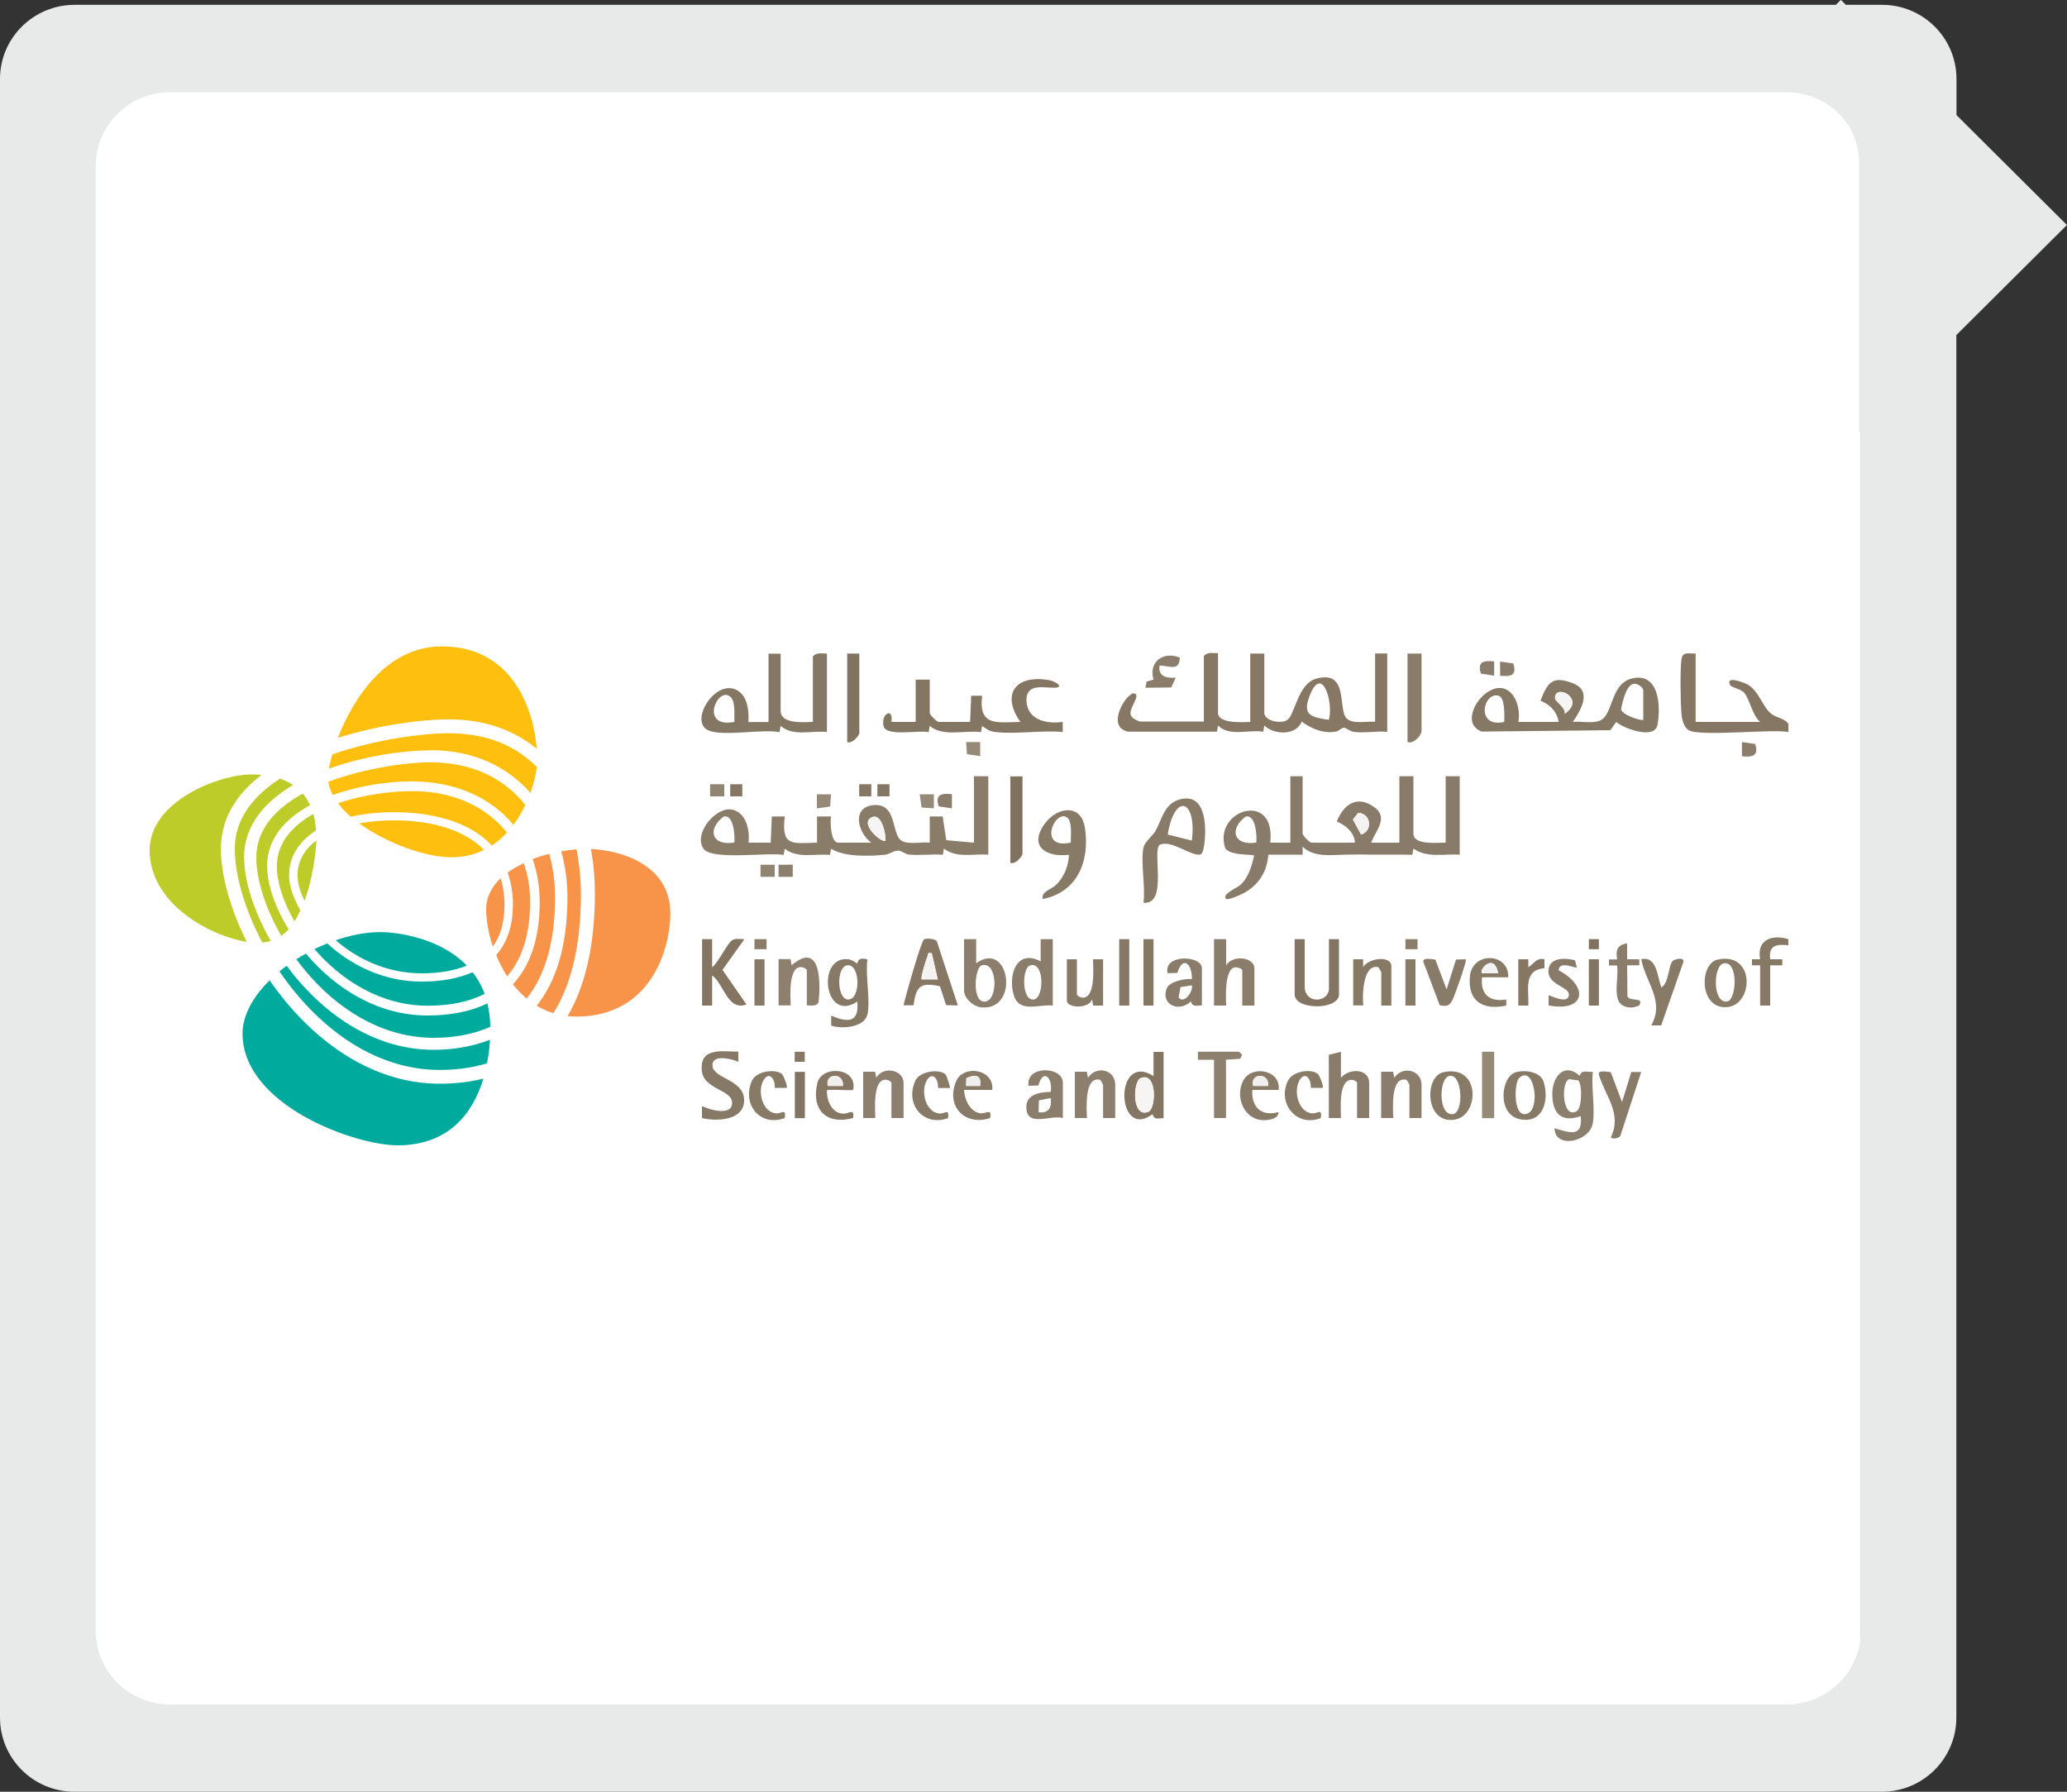 <?xml version="1.0" encoding="UTF-8"?>
<svg id="Layer_1" data-name="Layer 1" xmlns="http://www.w3.org/2000/svg" viewBox="0 0 150 130">
  <rect x="0" y="0" width="150" height="130" fill="#333333" stroke="none"/>
  <defs>
    <style>
      .cls-1 {
        fill: none;
      }

      .cls-2 {
        fill: #8a7d6b;
      }

      .cls-3 {
        fill: #8b7f6d;
      }

      .cls-4 {
        fill: #ffbf0f;
      }

      .cls-5 {
        fill: #908473;
      }

      .cls-6 {
        fill: #837562;
      }

      .cls-7 {
        fill: #80725e;
      }

      .cls-8 {
        fill: #e8e9e9;
      }

      .cls-9 {
        fill: #00ab9e;
      }

      .cls-10 {
        fill: #857865;
      }

      .cls-11 {
        fill: #8b7e6c;
      }

      .cls-12 {
        fill: #897c6a;
      }

      .cls-13 {
        fill: #f7944a;
      }

      .cls-14 {
        fill: #8c7f6d;
      }

      .cls-15 {
        fill: #fff;
      }

      .cls-16 {
        fill: #817460;
      }

      .cls-17 {
        fill: #f0efed;
      }

      .cls-18 {
        fill: #bdcc29;
      }

      .cls-19 {
        fill: #897d6a;
      }

      .cls-20 {
        fill: #877a67;
      }

      .cls-21 {
        fill: #867865;
      }

      .cls-22 {
        fill: #857764;
      }

      .cls-23 {
        fill: #f6f5f4;
      }

      .cls-24 {
        fill: #8d806f;
      }

      .cls-25 {
        fill: #887b68;
      }

      .cls-26 {
        fill: #f4f3f1;
      }

      .cls-27 {
        fill: #847764;
      }

      .cls-28 {
        fill: #887b69;
      }

      .cls-29 {
        fill: #867966;
      }

      .cls-30 {
        fill: #958978;
      }

      .cls-31 {
        fill: #837662;
      }
    </style>
  </defs>
  <rect class="cls-15" x="3.47" y="4" width="131.58" height="122.91"/>
  <g id="frame">
    <g id="frame-2">
      <path class="cls-1" d="M134.91,11.85c0-.92-.23-1.78-.64-2.54-.94-1.57-2.66-2.62-4.63-2.62H12.34c-2.98,0-5.4,2.41-5.4,5.38v106.22c0,2.97,2.42,5.38,5.4,5.38h117.3c2.98,0,5.4-2.41,5.4-5.38V31.21l-.13.13V11.85h0Z"/>
      <path class="cls-8" d="M150,16.33l-8.02-7.98v-2.62c0-2.97-2.42-5.38-5.4-5.38h-2.63l-.36-.36-.36.36H5.4C2.42.36,0,2.76,0,5.73v118.89c0,2.97,2.42,5.38,5.4,5.38h131.17c2.98,0,5.4-2.41,5.4-5.38V24.31l8.02-7.98h.01ZM135.05,118.29c0,2.97-2.42,5.38-5.4,5.38H12.34c-2.98,0-5.4-2.41-5.4-5.38V12.07c0-2.97,2.42-5.38,5.4-5.38h117.3c1.97,0,3.69,1.05,4.63,2.62.41.76.64,1.62.64,2.54v19.49l.13-.13v87.08h0Z"/>
    </g>
  </g>
  <g>
    <path class="cls-13" d="M35.77,68.67c.56-.77.84-1.77.84-2.99,0-.74-.1-1.39-.28-1.96-.64.61-1.05,1.36-1.05,2.27,0,.74.16,1.7.48,2.68"/>
    <path class="cls-13" d="M42.88,61.59c.2,1.08.29,2.16.29,3.22,0,4-.78,6.86-1.98,8.91.2.02.4.04.62.04,5.62,0,6.84-5.21,6.84-7.47,0-3.63-3.72-4.6-5.77-4.69"/>
    <path class="cls-13" d="M37.22,65.68c0,1.52-.43,2.72-1.21,3.62.21.52.48,1.04.79,1.54,1.1-1.26,1.67-3.07,1.67-5.44,0-1-.16-1.92-.46-2.77-.42.2-.82.42-1.17.68.24.69.39,1.46.39,2.38"/>
    <path class="cls-13" d="M39.17,65.39c0,2.86-.78,4.77-1.95,6.03.3.38.63.72,1,1.03,1.24-1.55,2.06-3.88,2.06-7.36,0-1.06-.14-2.13-.42-3.14-.4.1-.81.23-1.21.38.33.93.51,1.95.51,3.05"/>
    <path class="cls-13" d="M41.18,65.1c0,3.72-.91,6.2-2.23,7.87.37.22.77.41,1.21.54,1.22-1.94,2-4.73,2-8.69,0-.56-.05-1.77-.32-3.2-.35.03-.72.08-1.11.15.3,1.09.45,2.22.45,3.33"/>
    <path class="cls-4" d="M29.94,56.7c3.12,0,5.69,1.18,7.32,3.15.34-.46.63-.96.86-1.45-1.48-1.85-3.75-3.09-6.89-3.09-1.65,0-4.7.4-7.4,1.41.05.33.15.65.32.96,1.91-.69,4.06-.99,5.79-.99"/>
    <path class="cls-4" d="M38.95,54.33c-.22-2.81-1.71-7.43-6.89-7.43-4.01,0-6.43,3.77-7.54,6.63,3.05-.95,6.19-1.34,8.01-1.34,2.72,0,4.82.83,6.42,2.14"/>
    <path class="cls-4" d="M25.45,59.26c.95-.22,2.02-.33,3.2-.33,1.75,0,5.09.31,7.04,2.42.41-.27.78-.59,1.1-.94-1.5-1.88-3.91-3.01-6.85-3.01-1.61,0-3.62.27-5.41.88.26.34.57.67.92.98"/>
    <path class="cls-4" d="M35.13,61.67c-1.82-1.87-4.87-2.15-6.48-2.15-.94,0-1.8.08-2.58.22,1.99,1.46,4.85,2.46,6.69,2.46.9,0,1.69-.2,2.37-.54"/>
    <path class="cls-4" d="M31.23,54.43c3.23,0,5.63,1.25,7.26,3.1.27-.74.41-1.41.47-1.88-1.42-1.43-3.46-2.45-6.42-2.45-1.83,0-5.25.44-8.42,1.53-.12.39-.2.74-.25,1.04,2.62-.94,5.49-1.33,7.37-1.33"/>
    <path class="cls-18" d="M17.71,62.22c0-2.33,1.5-4.04,3.55-5.26-.3-.2-.62-.36-.94-.47-1.93,1.25-3.28,2.92-3.28,5.08,0,1.92.71,4.39,2,6.82.21-.02.42-.06.61-.12-1.23-2.15-1.93-4.35-1.93-6.06"/>
    <path class="cls-18" d="M19.38,62.87c0-2.02,1.31-3.46,3.12-4.45-.15-.32-.32-.61-.53-.84-1.94,1.07-3.37,2.57-3.37,4.65,0,1.59.65,3.65,1.81,5.67.19-.14.37-.29.53-.47-.99-1.62-1.55-3.27-1.55-4.55"/>
    <path class="cls-18" d="M18.97,56.22c-.26-.02-.5-.03-.72-.03-2.35,0-7.39,1.93-7.39,5.5,0,3.83,4.27,6.19,7.05,6.65-1.21-2.42-1.88-4.85-1.88-6.76,0-2.24,1.18-4,2.94-5.35"/>
    <path class="cls-18" d="M20.98,63.51c0-1.34.7-2.45,1.95-3.25-.03-.45-.09-.85-.19-1.2-1.55.87-2.65,2.11-2.65,3.81,0,1.13.46,2.55,1.28,3.98.16-.25.3-.52.43-.8-.53-.92-.82-1.81-.82-2.54"/>
    <path class="cls-18" d="M21.59,63.51c0,.54.18,1.18.51,1.85.61-1.65.82-3.52.86-4.38-.88.66-1.37,1.52-1.37,2.53"/>
    <path class="cls-9" d="M30.59,71.22c-2.78,0-5.15-1.22-6.84-2.77-.31.13-.62.26-.93.41,1.95,2.26,4.81,4.11,8.22,4.11,1.65,0,3.02-.29,4.13-.86-.22-.6-.52-1.12-.87-1.57-1,.44-2.22.68-3.7.68"/>
    <path class="cls-9" d="M19.56,71.13c-1.19,1.18-1.96,2.53-1.96,3.86,0,5.19,8.12,8.11,11.26,8.11,3.72,0,5.47-2.35,6.22-4.84-1.13.28-2.22.37-3.17.37-5.19,0-9.53-3.43-12.35-7.51"/>
    <path class="cls-9" d="M27.6,67.63c-1.05,0-2.16.22-3.24.59,1.57,1.36,3.72,2.4,6.23,2.4,1.32,0,2.4-.2,3.29-.56-1.97-2.03-5.07-2.43-6.28-2.43"/>
    <path class="cls-9" d="M31.03,73.68c-3.68,0-6.76-2.03-8.83-4.49-.24.13-.47.26-.7.41,2.29,3.1,5.78,5.7,9.97,5.7,1.35,0,2.79-.21,4.11-.8,0-.62-.09-1.18-.21-1.7-1.35.66-2.9.88-4.34.88"/>
    <path class="cls-9" d="M31.47,76.17c-4.49,0-8.22-2.79-10.67-6.1-.18.13-.35.27-.52.41,2.64,3.87,6.72,7.15,11.62,7.15,1.13,0,2.3-.13,3.44-.48.12-.59.19-1.17.22-1.71-1.43.56-2.89.73-4.09.73"/>
  </g>
  <g>
    <path class="cls-22" d="M129.78,53.11c-1.25-.23-6.47.36-7.25-.14-.33-.21-.46-.73-.5-1.1-.08-.73-.12-3.42,0-4.09.1-.53.6-.34,1.02-.36v4.96h4.68c-.57-.48-.77-1.69-1.16-2.12-.28-.31-.92-.35-1.03-.58-.33-.7,1.09-.13,1.31,0,.8.49,1.02,1.51,1.61,2.04.44.4.99.34,1.32.8v.58Z"/>
    <path class="cls-29" d="M129.78,68.14v.44c-.87-.08-1.45,0-1.32,1.02h.88s0,.44,0,.44h-.88v2.92h-.73v-2.92h-.59s0-.44,0-.44h.59c-.26-1.42.85-1.82,2.05-1.46Z"/>
    <path class="cls-28" d="M94.53,56.32v4.16c0,.15.51.66.66.66h3.14c-.04-.73-.68-1.28-1.32-1.53.48-1.23,1.44-1.94,2.69-1.07,1.11.77.14,1.71-.2,2.6h2.05v-4.82h1.02v4.16c0,.87,1.77.65,2.34.66v-4.82h1.02v5.69c-1.12-.07-2.38.26-3.36-.44l-.08.45c-.92-.03-1.85,0-2.77-.01-.81-.01-1.23-.02-2.05,0-1.07.02-2.33.22-3.14-.58v.58h-2.49c-.08,1.27-.76,2.29-1.9,2.85-.18.09-1.06.48-1.17.36-.32-.35.81-.79,1.05-1.02.61-.57.8-1.34.99-2.11,0-.15-1.93.06-2.13-.65-.76-2.73,3.73-4.07,3.3-.3h1.46v-4.82h.88ZM98.77,60.55c.84-.23.77-1.5-.2-1.58l-.39.49.59,1.09ZM91.17,61.13c.05-.48-.04-2.07-.78-1.88-1.22.92-.86,2.15.78,1.88Z"/>
    <path class="cls-19" d="M71.72,56.32v5.69c-1.07-.08-2.3.28-3.22-.44l-.08.45c-.8-.07-1.68.07-2.47-.02-.27-.03-.5-.27-.75-.28-.33-.02-.62.26-1.01.3-1.12.11-2.95.16-3.88-.44l-.08.45c-1.1-.11-2.34.29-3.28-.45l-.08.45c-1.13-.2-5.12.39-5.78-.41-.87-1.06.91-3.25,2.16-2.85.94.3,1.17,1.52,1.07,2.37h1.61s.08-1.9.08-1.9h.94c-.26,2.18.51,1.95,2.34,1.9v-1.9s1.02,0,1.02,0c-.08.4-.02,1.9.51,1.9h2.41c-1.02-.75-1.45-2.65.24-2.73,1.47-.07,1.27,1.66,1.76,2.4.38.58,1.6.24,2.24.33v-1.9s.94,0,.94,0l.26,1.72,2.01.18v-4.82h1.02ZM53.29,61.13c.05-.48-.04-2.07-.78-1.88-1.22.92-.86,2.15.78,1.88ZM64.26,60.99c.03-.49-.29-2.06-1.02-1.68-.9.47.8,1.92,1.02,1.68Z"/>
    <path class="cls-21" d="M88.39,47.42v4.3c0,.8,1.8.68,2.34.66v-4.96h1.02v4.3c0,.58,1.18.83,1.66.52.58-.37.74-2.64,2.14-3.01,2.39-.63,1.49,2.31,2.2,2.92.48.41,1.44.16,2.04.22v-4.96h.88v5.69c-.76-.08-1.69.11-2.42,0-.32-.04-.56-.3-.72-.3-.18,0-.36.24-.59.28-.89.17-1.79-.21-2.48-.73-.39,1.05-2.02.97-2.71.29l-.08.45c-1.08-.17-2.46.38-3.28-.45l-.08.45h-6.43c-1.71-.34-.1-2.89.43-2.78.56.12-.56,1.23-.2,1.66.06.16.54.38.64.38h4.61v-4.74c.24-.33.67-.21,1.02-.22ZM96.43,52.23c.36-1.18-.47-4.11-1.39-1.75-.55,1.42.09,1.55,1.39,1.75Z"/>
    <path class="cls-10" d="M113.11,52.38c-.13-.76-.63-1.27-1.32-1.54.52-1.32.85-1.83,2.32-1.28s.62,1.94.03,2.82c.66-.08,1.77.23,2.26-.3.64-.69.64-2.49,1.98-2.84,2.01-.53,2.16,1.97,1.9,3.36-.2,1.08-2.44.27-2.99-.22l-.43.6-9.34.1c-1.3-.51-.58-2.09.26-2.74,1.61-1.24,2.66.49,2.41,2.04h2.93ZM119.25,52.23v-2.12c0-.24-.41-.53-.66-.5-.59.05-.83,1.31-.95,1.82-.02.43,1.52.9,1.61.8ZM113.55,51.79c1.62-1.13-.8-2.27-.7-1.09.01.16.8.68.7,1.09ZM109.16,52.38c.02-.42.06-1.74-.38-1.89-1.12-.38-1.76,2.36.38,1.89Z"/>
    <path class="cls-27" d="M56.65,47.42v4.16c0,.97,1.68.82,2.34.8v-4.74c.24-.33.67-.21,1.02-.22v5.69c-1.11-.12-2.44.35-3.36-.44l-.08.45c-1.28-.24-4.07.33-5.15-.12-1.49-.63.55-3.91,2.15-2.87.7.45.79,1.5.74,2.26h1.46v-4.96h.88ZM53.29,52.38c-.01-.45.08-1.41-.22-1.75-.91-1.06-2.43,2.25.22,1.75Z"/>
    <path class="cls-31" d="M67.47,49.31v2.41c0,.15.51.66.66.66h2.27l.08-1.9h.79c-.27,2.24,1.06,1.93,2.78,1.9-1.43-2.03-.33-3.46,2.09-3.03.51.09,1.15.56.32.55-.72,0-2.01-.33-1.97.93.05,1.42,1.46,1.71,2.63,1.55v.73c-1.55-.14-3.39.18-4.9,0-.44-.05-.6-.2-.95-.44l-.08.45c-1.22-.16-2.72.37-3.72-.45l-.08.45c-.68-.16-3.05.34-3.26-.41-.25-.89.72-1.47.56-.33h1.76v-3.07h1.02Z"/>
    <path class="cls-25" d="M82.98,61.5c.08-.41.67-.86.86-1.19.53-.94.67-2.17,2.03-2.36s1.58,1.32,1.59,2.35c0,.32-.05,1.6-.33,1.69-.63.2-2.11-1.09-2.96-.7-.6.37.62,4.39-1.19,4.21.16-1.17-.22-2.92,0-4.01ZM86.49,60.99c.38-2.99-1.25-3.52-1.75-.44l1.75.44Z"/>
    <path class="cls-20" d="M75.67,65.22c-.11-.56.59-.65.96-1.01.58-.56.92-1.39.94-2.19-1.66.21-2.95-.63-1.75-2.26.91-1.24,2.64-1.46,2.91.3.37,2.38-.52,4.67-3.06,5.17ZM77.71,61.13c-.02-.45.13-1.57-.29-1.83-.92-.57-2.12,2.39.29,1.83Z"/>
    <path class="cls-3" d="M115.59,81.49c-.22,1.36-2.76,1.9-2.78.37,1.07.31,2.07.72,1.9-.88-1.47.52-2.08-.26-2.06-1.68.02-1.22.9-2.24,1.99-1.24.12-.48.52-.26.95-.29-.13,1.13.18,2.64,0,3.72ZM114.53,78.39l-.66-.09c-.62.24-.49,2.94.55,2.32.4-.24.41-1.93.11-2.24Z"/>
    <path class="cls-2" d="M76.4,68.14v4.82c-1-.12-2.42.58-2.83-.75-.44-1.45.2-3.39,1.95-2.46v-1.61s.88,0,.88,0ZM74.74,70.05c-.58.19-.61,2.57.27,2.47.78-.08.8-2.82-.27-2.47Z"/>
    <path class="cls-29" d="M62.94,73.61c-.2.94-1.87,1.07-2.62.8v-.72c1.18.51,2.05.54,1.89-1.02-2.41,1.61-2.98-3.34-.65-3.07.3.03.62.32.65.3.06-.04-.02-.5.74-.29-.17,1.15.23,2.95,0,4.01ZM61.43,70.05c-.75.19-.69,2.47.12,2.47.96,0,.87-2.72-.12-2.47Z"/>
    <path class="cls-6" d="M51.68,68.14v2.04c.43-.31,1.1-1.75,1.46-1.97.25-.15.6-.06.88-.07l-1.59,2.23,1.74,2.51c-1.37.5-1.62-1.47-2.49-2.11v2.19h-.73v-4.82h.73Z"/>
    <path class="cls-2" d="M88.1,68.14h.88s0,1.9,0,1.9c.45-.78,2.05-.61,2.05.22v2.7h-.88v-2.55c0-.14-.34-.24-.51-.23-.79.08-.68,2.21-.66,2.78h-.88v-4.82Z"/>
    <path class="cls-12" d="M96.43,76.53l.88-.22v1.9c.54-.71,2.05-.72,2.05.36v2.55h-.88v-2.55c0-.09-.22-.21-.36-.22-1.01-.04-.81,2.1-.81,2.77h-.88v-4.6Z"/>
    <path class="cls-6" d="M94.68,68.14v3.43c0,1.32,1.76,1.18,1.76.15v-3.58h.73v4.01c0,1.15-3.22,1.15-3.22,0v-4.01h.73Z"/>
    <path class="cls-21" d="M69.52,72.95l-.86-.02-.45-1.37c-1.45-.32-1.72.02-1.92,1.38h-.72c.12-.59,1.27-4.64,1.48-4.78.15-.1.78-.06.93.12l1.53,4.67ZM67.62,69.16c-.37-.06-.23.03-.31.21-.1.22-.53,1.59-.43,1.69h1.17s-.44-1.9-.44-1.9Z"/>
    <path class="cls-11" d="M69.96,68.14h.88s0,1.75,0,1.75c2.43-1.75,3.19,3.46.38,3.2-.59-.05-1.26-.66-1.26-1.23v-3.72ZM71.22,70.05c-.48.16-.72,2.72.27,2.62s.89-3.01-.27-2.62Z"/>
    <path class="cls-29" d="M53.58,76.31v.73c-.49-.22-1.99-.6-1.87.34.12.87,2.23.97,2.29,2.37.07,1.55-1.96,1.64-3.06,1.37v-.87c.51.26,2.17.76,2.19-.22s-2.07-.97-2.2-2.34c-.16-1.72,1.43-1.39,2.64-1.39Z"/>
    <path class="cls-31" d="M84.44,76.31v4.82c-.4,0-.68.15-.8-.29-2.65,1.97-2.83-4.58.07-2.77v-1.75s.73,0,.73,0ZM82.78,78.22c-.57.19-.67,2.93.55,2.45.57-.19.67-2.93-.55-2.45Z"/>
    <path class="cls-14" d="M80.93,81.12h-.88v-2.41s-.16-.36-.24-.37c-1.14-.25-.95,2.13-.93,2.78h-.88v-3.36h.87s.08.44.08.44c.62-.92,1.98-.6,1.98.51v2.41Z"/>
    <path class="cls-14" d="M65.57,81.12h-.88v-2.55c0-.09-.24-.22-.37-.23-1-.1-.81,2.16-.8,2.78h-.88v-3.36h.87s.08.44.08.44c.5-.88,1.98-.59,1.98.37v2.55Z"/>
    <path class="cls-24" d="M58.55,72.95v-2.55c0-.09-.24-.22-.37-.23-1-.1-.81,2.16-.8,2.78h-.88v-3.36h.87s.08.44.08.44c2.1-1.78,2.12,1.21,1.95,2.68-.11.34-.57.23-.86.24Z"/>
    <path class="cls-2" d="M103.16,81.12h-.88v-2.41s-.16-.36-.24-.37c-1.14-.25-.95,2.13-.93,2.78h-.88v-3.36h.87s.08.44.08.44c.6-.9,1.98-.57,1.98.51v2.41Z"/>
    <path class="cls-19" d="M103.16,47.42v5.62c0,.32-.6.97-1.02.8v-6.42h1.02Z"/>
    <path class="cls-11" d="M77.13,81.12c-.9-.26-2.65.73-2.65-.8,0-.94.99-1.08,1.77-1.1.16-1-.54-1.75-.9-.46l-.71.02c-.22-1.5,2.49-1.43,2.49-.22v2.55ZM76.25,79.67l-.86.17-.02.86c.73.09.97-.33.88-1.02Z"/>
    <path class="cls-20" d="M120.57,71.64c.53-.29.5-1.54.8-1.9.14-.17.9-.32.79.06l-1.61,4.6h-.72c.99-1.77-.38-3.06-.73-4.8,1.14-.27,1.17,1.26,1.46,2.04Z"/>
    <path class="cls-25" d="M116.89,77.79l.82,2.17.67-2.18h.72s-1.49,4.56-1.49,4.56c-.02.27-.7.34-.71.17.83-1.71-.41-2.99-.87-4.53-.11-.38.65-.2.85-.19Z"/>
    <path class="cls-12" d="M87.22,72.95c-.4,0-.68.14-.8-.29-.85.83-2.25.23-1.73-.99.18-.44,1.35-.71,1.8-.62.05-1.04-.64-1.8-1.05-.46l-.71.02c-.33-1.4,2.49-1.31,2.49-.36v2.7ZM86.49,71.49l-.82.13-.14.75c.36.52,1.08-.42.96-.88Z"/>
    <path class="cls-29" d="M98.19,69.6h.73s0,.58,0,.58c.35-.67,2.05-.89,2.05-.07v2.85h-.73v-2.41s-.16-.36-.24-.38c-1.12-.24-1.14,2.12-1.07,2.78h-.73v-3.36Z"/>
    <path class="cls-20" d="M104.73,77.8c2.74-.62,2.65,3.18.81,3.44-2.14.31-2.19-3.13-.81-3.44ZM105.16,78.07c-.75.19-.8,2.87.26,2.77.84-.08.71-3.02-.26-2.77Z"/>
    <path class="cls-20" d="M78.15,69.6v2.55c0,.09.24.22.37.23,1,.1.81-2.16.8-2.78h.73v3.36h-.72s-.08-.44-.08-.44c-.24.69-1.83.64-1.83.07v-2.99h.73Z"/>
    <path class="cls-20" d="M109.99,77.8c.66-.19,1.79-.06,2.03.69.41,1.31,0,3.04-1.7,2.72s-1.42-3.09-.33-3.41ZM110.22,78.24c-.31.31-.44,2.69.47,2.6,1.2-.12.66-3.74-.47-2.6Z"/>
    <polygon class="cls-24" points="88.97 76.89 88.97 81.12 88.1 81.12 88.1 76.89 86.93 76.89 86.93 76.31 89.92 76.31 90.14 76.53 90 76.82 88.97 76.89"/>
    <path class="cls-25" d="M124.62,69.63c2.84-.64,2.66,3.49.55,3.45-1.89-.03-1.81-3.16-.55-3.45ZM125.05,69.91c-.73.21-.77,2.86.26,2.76.75-.07.85-3.08-.26-2.76Z"/>
    <path class="cls-16" d="M62.36,47.42v5.76c0,.21-.56.82-.88.66v-6.42h.88Z"/>
    <path class="cls-7" d="M74.2,56.32v5.62c0,.21-.56.82-.88.66v-6.27h.88Z"/>
    <path class="cls-20" d="M109.45,70.91h-1.9c-.13,1.23.54,1.81,1.76,1.61v.44c-1.66.36-2.82-.28-2.64-2.12s2.86-1.72,2.78.07ZM108.72,70.62c-.3-1.65-1.59-.06-1.1,0h1.1Z"/>
    <path class="cls-28" d="M104.16,69.62l.82,2.17.68-2.17.71-.02c.11.1-.82,2.67-.95,2.92-.25.47-.37.51-.94.42l-1.18-3.13c-.11-.38.64-.2.85-.19Z"/>
    <path class="cls-25" d="M72.01,79.08h-2.05c.03.68.42,1.58,1.16,1.69.48.07.85-.41.74.35-1.84.61-3.25-.86-2.47-2.68.52-1.21,2.77-.89,2.62.64ZM71.13,78.79c.11-.81-.36-.87-1-.56l-.02.56h1.03Z"/>
    <path class="cls-25" d="M92.78,79.08h-1.9c-.08,1.27.66,1.94,1.9,1.61.02.52-.82.62-1.22.58-1.37-.14-1.94-1.79-1.32-2.9s2.73-.75,2.55.72ZM92.04,78.79c.06-1.04-1.37-.91-1.1,0h1.1Z"/>
    <path class="cls-21" d="M61.92,79.08c-.06.06-1.39-.04-1.69,0-.22.03-.23-.09-.22.22.03.66.4,1.44,1.13,1.5.48.04.88-.45.77.32-1.91.51-3.05-.55-2.6-2.52.31-1.36,2.97-1.15,2.6.48ZM61.18,78.79c.06-1.04-1.37-.91-1.1,0h1.1Z"/>
    <path class="cls-25" d="M95.66,77.95c.11.11.42.9.33.98h-.87c.05-.68-.45-1.27-.85-.48s-.03,2.24.94,2.33c.42.04.74-.41.64.34-1.8.71-3.2-1.13-2.37-2.73.35-.68,1.71-.89,2.19-.44Z"/>
    <path class="cls-20" d="M56.76,77.95c.11.11.42.9.33.98h-.87c.05-.68-.45-1.27-.85-.48s-.03,2.24.94,2.33c.42.04.74-.41.64.34-1.85.68-3.14-1.07-2.37-2.73.32-.69,1.73-.87,2.19-.44Z"/>
    <path class="cls-28" d="M114.42,70.18c-.11.11-1.27-.52-1.31.22,2.21,1.17,1.95,3.05-.73,2.55v-.73c.05-.06,1.47.75,1.47-.07,0-.57-1.55-.68-1.48-1.75.06-.95,1.21-.91,1.92-.73l.14.51Z"/>
    <path class="cls-20" d="M68.61,77.95c.09.09.37.95.33.99h-.87c.05-.68-.45-1.27-.85-.48s-.03,2.24.94,2.33c.42.04.74-.41.64.34-1.84.64-3.15-1.05-2.37-2.73.32-.69,1.77-.87,2.19-.44Z"/>
    <path class="cls-2" d="M118.08,68.43v1.17s.88,0,.88,0v.44h-.88s.02,2.24.02,2.24c.14.43,1.26.02.85.67-.01.02-.42.15-.51.15-1.7.04-.92-1.94-1.09-3.05h-.59s0-.44,0-.44h.59c-.1-.7,0-1.03.73-1.17Z"/>
    <rect class="cls-30" x="107.55" y="76.31" width=".88" height="4.82"/>
    <rect class="cls-21" x="81.22" y="68.14" width=".73" height="4.82"/>
    <rect class="cls-21" x="82.98" y="68.14" width=".73" height="4.82"/>
    <path class="cls-22" d="M110.18,69.6h.73s0,.58,0,.58c.41-.26.59-.71,1.17-.58v.65c-1.56.13-1.12,1.55-1.17,2.71h-.73v-3.36Z"/>
    <path class="cls-2" d="M85.61,47.71c0,1.04-.76.58-1.46.58-.13.8.52.92,1.17.88l-.32.71-1.88.02.09-.45.5-.14c-.38-1.27.7-2.09,1.9-1.6Z"/>
    <rect class="cls-20" x="101.99" y="69.6" width=".73" height="3.36"/>
    <rect class="cls-20" x="54.75" y="69.6" width=".73" height="3.36"/>
    <rect class="cls-16" x="115.3" y="69.6" width=".73" height="3.36"/>
    <rect class="cls-16" x="57.68" y="77.77" width=".73" height="3.36"/>
    <polygon class="cls-30" points="60.31 57.63 60.24 58.52 59.28 58.65 59.28 57.63 60.31 57.63"/>
    <polygon class="cls-30" points="67.77 57.63 67.77 58.65 66.88 58.59 66.74 57.63 67.77 57.63"/>
    <polygon class="cls-30" points="71.13 53.84 71.13 54.86 70.17 54.72 70.11 53.84 71.13 53.84"/>
    <path class="cls-2" d="M108.43,48v1.02l-.96-.14c-.28-.87.19-.97.96-.89Z"/>
    <path class="cls-2" d="M69.08,57.63v1.02l-.96-.14c-.28-.87.19-.97.96-.89Z"/>
    <path class="cls-2" d="M108.86,49.02v-1.02l.96.14c.28.87-.19.97-.96.89Z"/>
    <path class="cls-2" d="M126.41,54.86v-1.02l.96.14c.28.87-.19.97-.96.89Z"/>
    <rect class="cls-5" x="55.19" y="62.74" width="1.03" height=".88"/>
    <rect class="cls-14" x="56.5" y="62.74" width="1.03" height=".88"/>
    <rect class="cls-5" x="51.53" y="56.9" width="1.03" height=".88"/>
    <rect class="cls-22" x="63.67" y="56.9" width=".88" height=".88"/>
    <rect class="cls-22" x="62.35" y="56.9" width=".88" height=".88"/>
    <rect class="cls-22" x="52.99" y="56.9" width=".88" height=".88"/>
    <rect class="cls-2" x="54.75" y="68.14" width=".88" height=".73"/>
    <rect class="cls-2" x="101.99" y="68.14" width=".88" height=".73"/>
    <rect class="cls-21" x="57.67" y="76.31" width=".73" height=".73"/>
    <rect class="cls-7" x="115.3" y="68.14" width=".73" height=".73"/>
    <path class="cls-26" d="M98.77,60.55l-.59-1.09.39-.49c.97.08,1.04,1.35.2,1.58Z"/>
    <path class="cls-23" d="M64.26,60.99c-.22.24-1.92-1.22-1.02-1.68.73-.38,1.05,1.19,1.02,1.68Z"/>
    <path class="cls-23" d="M113.55,51.79c.1-.41-.68-.93-.7-1.09-.11-1.17,2.32-.04.7,1.09Z"/>
    <path class="cls-26" d="M67.62,69.16l.44,1.9h-1.17c-.1-.1.32-1.47.43-1.69.08-.17-.07-.26.31-.21Z"/>
    <path class="cls-23" d="M82.78,78.22c1.22-.49,1.11,2.25.55,2.45-1.22.49-1.11-2.25-.55-2.45Z"/>
    <path class="cls-26" d="M108.72,70.62h-1.1c-.49-.06.8-1.65,1.1,0Z"/>
    <path class="cls-17" d="M71.13,78.79h-1.03s.02-.56.02-.56c.64-.31,1.11-.25,1,.56Z"/>
    <path class="cls-17" d="M92.04,78.79h-1.1c-.27-.91,1.16-1.04,1.1,0Z"/>
    <path class="cls-17" d="M61.18,78.79h-1.1c-.27-.91,1.16-1.04,1.1,0Z"/>
  </g>
</svg>